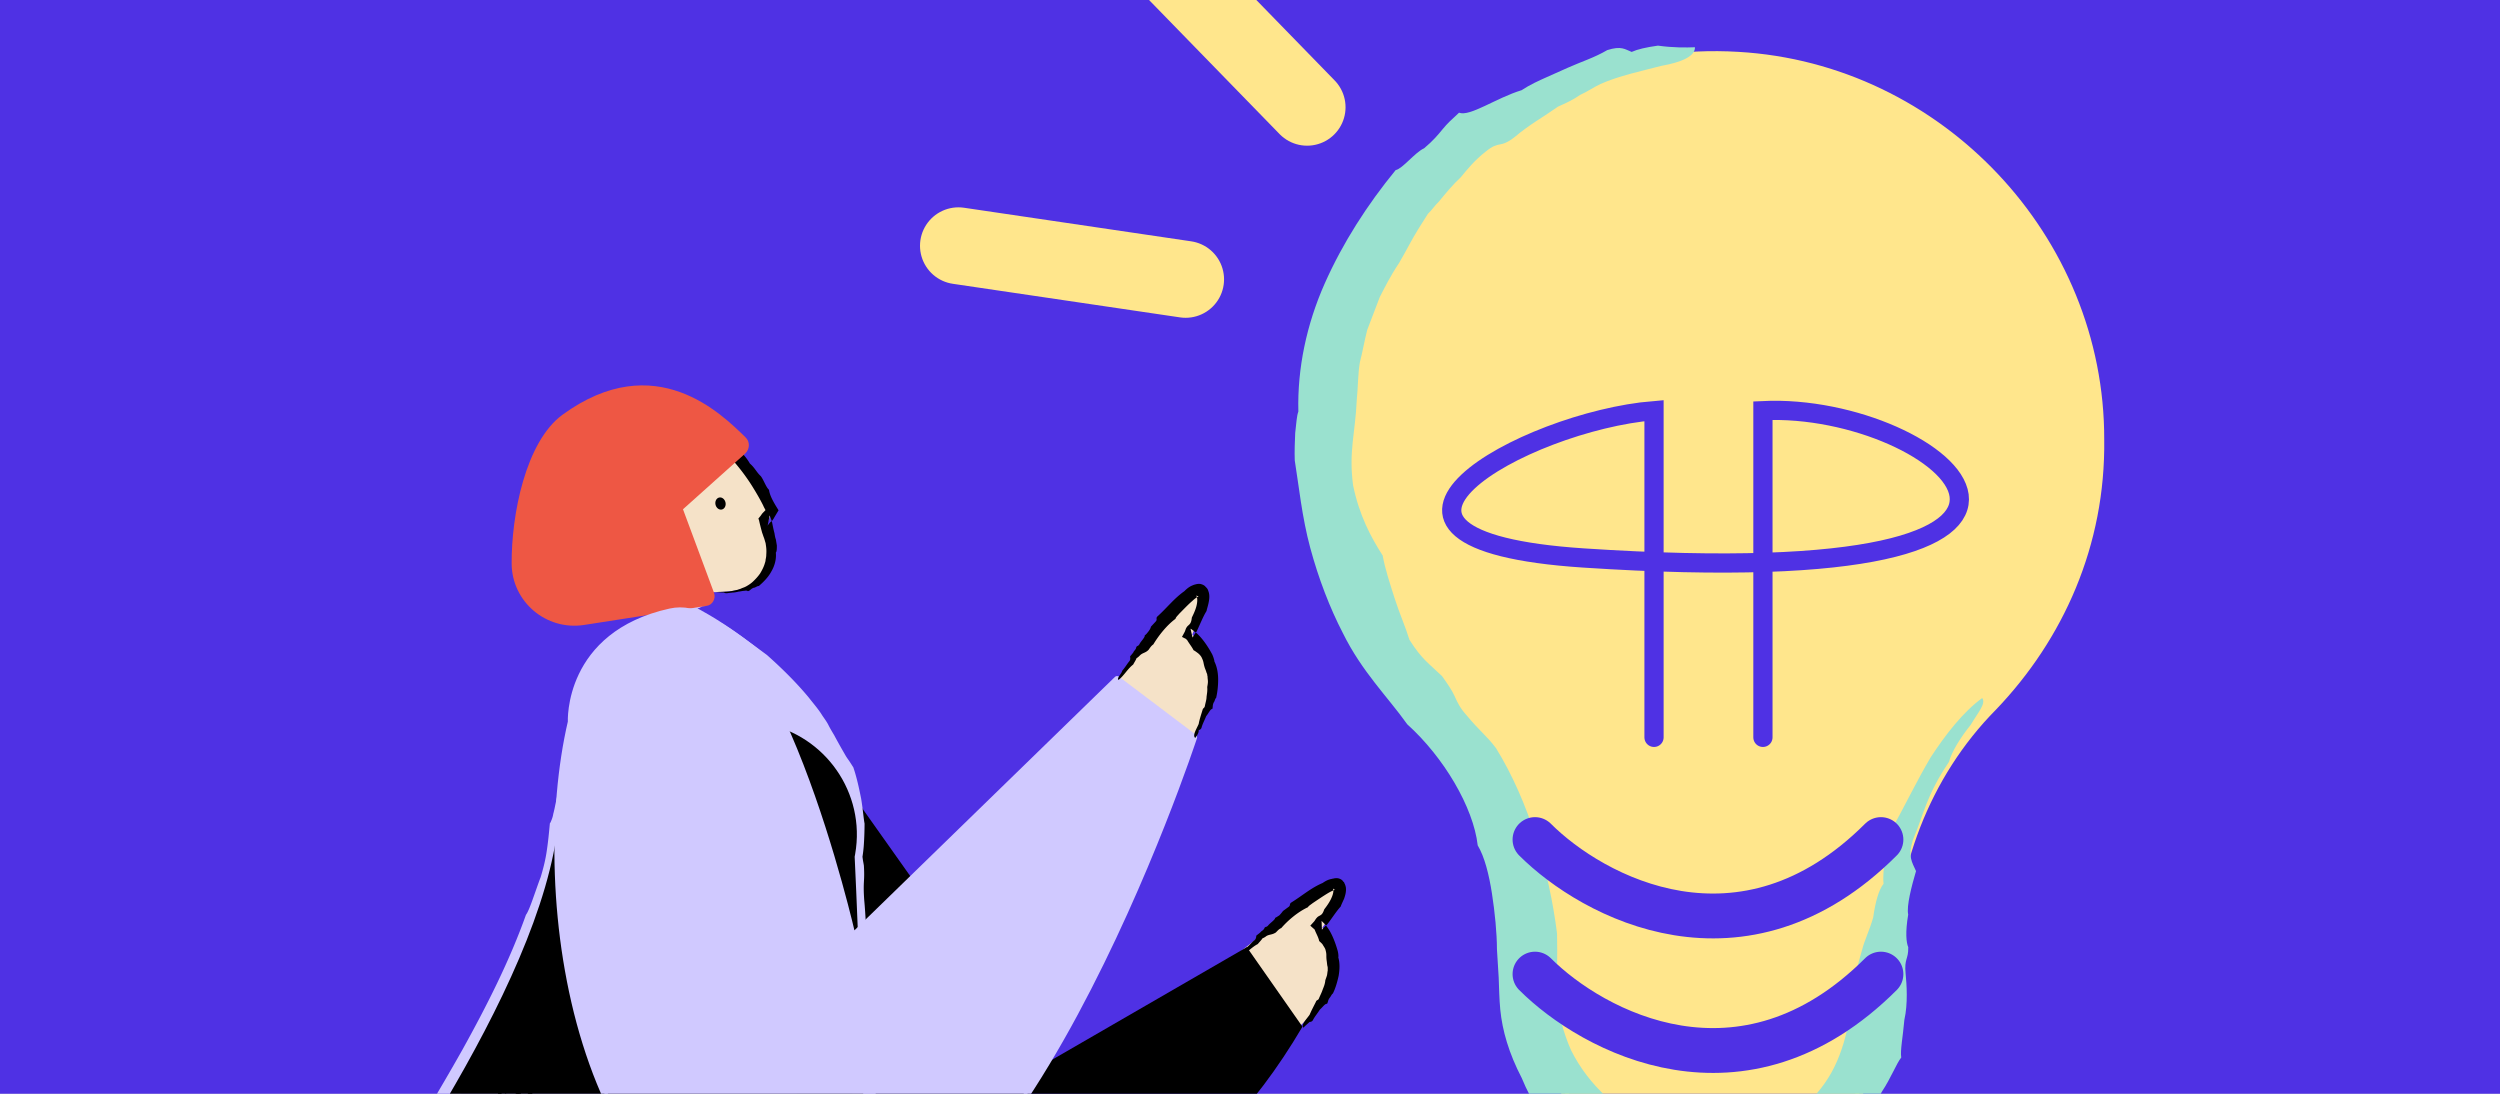 <svg width="480" height="210" fill="none" xmlns="http://www.w3.org/2000/svg"><rect width="100%" height="100%" fill="#333333" stroke="none"/><g clip-path="url(#a)"><path fill="#fff" d="M0 0h480v210H0z"/><path fill="#4F31E4" d="M0 0h480v210H0z"/><g clip-path="url(#b)"><path d="M147.12 100.93c5.412 14.268-10.045 13.735-18.45 11.685L124.98 99.7l14.145-16.605 9.225 14.76-1.23 3.075ZM228.915 121.84c7.872-19.188-6.56-1.845-14.76 9.225L228.3 142.75c7.872-10.332 3.69-18.245.615-20.91ZM253.9 178.088c12.35-16.662-5.905-3.401-16.576 5.311l10.836 14.806c10.172-8.078 8.065-16.777 5.74-20.117Z" fill="#F5E2C8"/><path d="m239.39 181.855-38.99 22.543-42.005-59.305-7.405 88.334s60.615 29.227 99.081-36.303l-10.681-15.269Z" fill="#000"/><path d="M133.624 116.652s16.317 8.192 24.836 22.281c8.519 14.089 5.57 25.556 5.57 25.556s4.718 94.102.59 135.058c0 0-65.792 4.849-106.42-44.626-1.967-2.359 45.543-60.026 49.016-97.378 3.473-37.352 28.44-41.218 28.44-41.218" fill="#D0C9FF"/><path fill-rule="evenodd" clip-rule="evenodd" d="M135.59 115.67c0 .721-3.211 1.638-7.077 3.997a37.564 37.564 0 0 0-5.898 4.325 33.402 33.402 0 0 0-4.98 5.636c-1.9 2.883-3.604 6.356-4.98 10.091-1.376 3.801-2.294 7.929-2.884 12.058-.131 1.245-.327 2.031-.393 2.687-.131.655-.196 1.048-.327 1.441-.197.787-.394 1.442-.59 3.604-.328 3.277-.918 6.16-1.573 8.847-.655 2.687-1.442 5.177-2.293 7.732-1.704 5.046-3.801 10.223-6.881 17.038-3.408 6.684-6.16 11.534-8.912 16.317a715.816 715.816 0 0 1-8.912 15.4c-4.587 7.208-7.274 10.55-11.992 17.627-2.032 3.146-3.801 6.029-5.308 8.716-.393.655-.721 1.311-1.049 1.966a8.744 8.744 0 0 0-.72 1.704c-.066.131-.066.196 0 .131v-.262c0-.197 0-.197-.066-.59-.066-.131-.066-.262-.197-.524-.065-.132-.13-.197-.196-.328-.066-.066-.066-.131-.131-.131-.066-.066 0 0 0 0l.72.721c.525.458.983.983 1.442 1.441.524.656 1.114 1.376 1.638 2.097.59.721 1.245 1.376 1.9 2.097l1.967 2.163c.655.721 1.376 1.376 2.031 2.097.656.655 1.31 1.376 2.032 2.031.655.655 1.376 1.245 2.031 1.901.655.589 1.245 1.245 1.9 1.769l1.77 1.573c2.097 1.769 3.67 2.752 5.111 3.669 1.442.983 2.883 1.704 4.784 2.884 3.932 2.424 4.652 3.342 8.78 5.57 3.67 1.769 5.571 2.359 8.651 3.538 12.254 5.177 27.522 8.912 40.891 9.83 2.883.327 5.897.59 8.977.721 1.573.065 3.146.131 4.784.131 1.573 0 3.276 0 4.849-.131l-2.031 1.965c1.245-13.695 1.376-29.029 1.572-43.511 0-1.77 0-3.867-.065-5.833 0-1.966-.066-3.735-.197-4.914.721-18.676-.065-40.826-1.376-57.339.131-4.194-.131-7.209-.393-11.992-.066-5.112.197-7.798.393-11.14v-.459c.066-.197.197-.524.262-.852l.197-.983c.131-.721.262-1.442.327-2.294.066-3.276-.262-6.094-.393-7.601-.458-1.573-1.114-3.473-1.835-5.373-.851-1.901-1.769-3.867-2.752-5.505-.327-.59-.59-1.18-.917-1.835-.328-.59-.721-1.179-1.114-1.769-.328-.59-.787-1.18-1.18-1.769-.458-.59-.852-1.18-1.31-1.77-1.835-2.359-4.063-4.587-6.357-6.618-4.587-4.129-9.698-7.602-14.023-10.289.393-.393 2.949.852 5.897 2.687 2.884 1.835 6.095 4.26 8.061 5.701 3.604 3.211 6.028 5.767 7.994 8.126.918 1.18 1.901 2.294 2.622 3.473.393.59.851 1.18 1.179 1.835.328.655.721 1.311 1.114 1.966.983 1.835 1.638 2.949 2.163 3.866.262.459.524.787.786 1.18.262.393.459.721.721 1.114.655 1.9 1.114 4.063 1.507 6.028.328 1.966.459 3.736.655 4.784a64.92 64.92 0 0 1-.131 3.932c-.065 1.114-.196 1.966-.327 2.818l.065-.393c.066.72.197 1.245.262 1.703.197 3.211-.196 2.818.066 6.619.524 5.439.59 15.203 1.376 17.562-.131 1.507-.066 4.653.065 7.929.131 3.997.394 6.815.721 9.436l.197 10.682c0 5.439.721 4.325.917 8.257-.065 11.336 0 21.625-.065 31.585-.131 9.961-.262 19.659-1.049 29.816-.065 1.114-.065 2.163-.131 3.146-.065 1.048-.131 2.031-.196 3.014a747.192 747.192 0 0 1-.394 5.57 2.343 2.343 0 0 1-2.228 2.228c-1.507.066-2.817.131-4.194.131h-4.062c-2.753-.065-5.57-.196-8.585-.327-4.325-.328-9.436-1.049-14.22-2.032-4.849-.917-9.305-2.031-12.451-2.686-4.718-1.508-10.353-3.408-16.251-5.767-5.898-2.359-11.992-5.177-17.562-8.322-.393-.263-.787-.459-1.18-.721l-1.18-.787-2.358-1.572c-.787-.525-1.638-1.049-2.425-1.639-.786-.589-1.638-1.114-2.49-1.703-1.638-1.18-3.342-2.491-5.046-3.801-.852-.721-1.704-1.376-2.555-2.097-.852-.721-1.704-1.442-2.556-2.228a3266.532 3266.532 0 0 1-3.473-3.277c-1.114-1.179-2.294-2.359-3.408-3.604-1.18-1.245-2.228-2.555-3.342-3.866l-.852-.983-.196-.262-.066-.131c-.065-.131-.197-.262-.262-.393-.066-.131-.131-.262-.131-.394-.066-.196-.131-.393-.131-.589v-.656c0-.065 0-.196.065-.262 0-.131.066-.262.066-.327a4.5 4.5 0 0 1 .197-.525c.196-.589.458-.983.655-1.441.196-.393.458-.787.655-1.18 1.835-3.014 3.735-5.766 5.505-8.453 1.769-2.687 3.473-5.243 5.045-7.602 2.163-3.145 4.784-7.274 6.03-8.715 4.717-7.798 9.698-15.924 14.416-24.312 4.652-8.388 9.043-17.038 12.188-25.884.328-.393.852-1.704 1.377-3.211.524-1.442 1.048-3.015 1.441-3.998.787-2.621 1.049-4.128 1.245-5.57.197-1.376.328-2.686.525-4.783.131-.131.196-.328.327-.656a5.09 5.09 0 0 0 .328-1.179c.262-.918.459-2.163.786-3.539a74.33 74.33 0 0 1 2.294-8.715c1.31-4.587 2.818-7.929 4.456-10.878 1.638-2.949 3.407-5.439 5.701-8.323 1.179-1.245 2.031-1.9 2.687-2.293.655-.459 1.114-.59 1.572-.852.983-.918 2.818-2.228 5.046-3.408 1.835-1.114 4.391-2.097 6.815-2.555Z" fill="#D0C9FF"/><path d="M109.051 146.469c-.852 3.342-1.442 7.011-1.835 11.074-1.507 16.252-11.337 36.369-21.822 54.128 7.405 22.084 28.244 38.007 52.818 38.007 10.288 0 19.855-2.817 28.112-7.601-.328-38.663-2.228-77.588-2.228-77.588s.131-.589.262-1.638c1.442-11.664-6.815-22.411-18.414-24.049-2.555-.328-5.111-.525-7.732-.525-10.747 0-20.708 3.015-29.161 8.192Z" fill="#000"/><path fill-rule="evenodd" clip-rule="evenodd" d="M95.552 210.623c-.197-.263.262-.525 0-.852 1.048-.59.72 1.376 1.638.458.131.394-.065.852-.459 1.245-.524-.327-.393-.72-.59-1.048-.196-.197-.393.066-.59.197ZM97.649 209.378c-.066.524-.262.393-.656.59-.196-.262.263-.525 0-.852.263-.197.525.262.852 0 .197.327-.065.393-.196.262ZM96.6 209.181c-.59.459-.72-.655-.786-.852.262-.196.524.197.852.459.196-.131.13-.262 0-.393.983-.197-.328.59-.066.786ZM99.484 211.737c-1.573-1.901.589-1.835-.983-2.752.327-.59.72.131 1.048-.197-.459 1.442.852 1.573-.065 2.949ZM105.119 211.606c-.721-.459 0-.852-.393-1.245.721-.394.459 1.703 1.442.262.524.458.721.852.786 1.245-.328.196-.917-.393-.59-.655-.393-.132-.852.065-1.245.393ZM94.7 209.64c.328-.393.786-.393 1.31-.262-.393.131-.786.458-1.31.262Z" fill="#000"/><path fill-rule="evenodd" clip-rule="evenodd" d="M100.794 210.295c.59.394-.393.656-.393 1.114-.328-.393.262-1.179-.786-1.245.786.983-.394.066-.852.459-.787-.655 1.18-.459.524-.786.59-.787.983 1.114 1.507.458ZM95.028 208.592c.786-.852 1.376.72 0 0ZM102.629 210.426c-.131.263-.262.066-.197-.065-.327.262-.917.393-1.179-.131.065-.655.59-.262.721-.721.262.328.262.721.655.917ZM137.491 113.704c0-.066 1.442-.066 2.49-.131.721-.131 1.704-.262 2.49-.655.525-.197.394-.131.787-.328.59-.328 1.048-.655 1.441-1.049.394-.393.787-.786 1.246-1.441.393-.656.655-1.18.851-1.77.066-.262.197-.524.197-.851.066-.328.131-.59.131-.983.066-.918 0-1.377-.131-2.228-.131-.394-.197-.721-.328-1.049-.131-.328-.196-.59-.327-.917-.197-.721-.459-1.704-.59-2.36-.066-.13-.066-.261-.131-.327v-.066l.065-.065c.197-.262.394-.459.59-.786.328-.394.459-.46.721-.787v.131-.065c-.197-.394-.328-.59-.459-.918-.655-1.31-1.507-2.752-2.293-3.997-1.049-1.638-2.556-3.67-4.129-5.308-.262-.262-.655-.655-.852-.786-1.376-1.442-3.342-2.884-4.98-3.539a10.387 10.387 0 0 0-1.179-.524c-.721-.262-.983-.393-1.573-.59a8.526 8.526 0 0 1-.852-.197c-.328-.065-.852-.065-1.311-.13-1.179-.132-2.752.065-3.8.327 0-.066 1.179-.328 1.703-.393.263 0 .459-.066.656-.066.196 0 .393 0 .524-.065.328 0 .59-.066.917-.066.459 0 .59-.13.787-.262.459 0 .983.131 1.179.066.459.13.721.13.918.065.393.066.262.197.721.262.655 0 1.638.59 2.097.328.131.197.458.328.786.524.393.197.786.262 1.114.262.393.197.721.459 1.048.656.459.393.721-.066 1.114.13.983.918 1.901 1.704 2.687 2.556.787.787 1.573 1.639 2.163 2.687.983.852 1.245 1.638 2.097 2.425.589.786.983 2.097 1.572 2.62.131.984.656 1.967 1.311 3.08l.524.853-.786 1.31a4.374 4.374 0 0 1-.459.721c-.328.197-.59.524-.852.918l.393-1.966c.131.393.328.786.459 1.31.131.656.262 1.376.459 2.097.065.393.131.852.262 1.18l.197 1.179c0 .525 0 1.18-.197 1.376.131 1.18-.197 2.491-.852 3.605-.59 1.114-1.507 2.031-2.425 2.817-.262-.065-.655.328-.983.328-.655.262-.589.524-1.114.655-.131-.131-.393-.131-.72-.065-.328 0-.721.131-.983.131-.525.131-.918.196-1.245.196-.394.066-.721.066-1.049.132-.393 0-.459-.066-.59-.132-.327 0-.983-.065-1.507-.065Z" fill="#000"/><path d="M138.589 97.829c.53-.117.847-.727.707-1.363s-.683-1.058-1.213-.941c-.53.116-.847.726-.707 1.363.14.636.683 1.057 1.213.94Z" fill="#000"/><path d="M143.061 87.098 131.134 97.78l5.964 16.055c.393 1.114-.328 2.359-1.442 2.49l-15.531 2.424-7.994 1.245c-7.274 1.114-13.827-4.456-13.893-11.729-.065-9.437 2.687-23.46 9.764-28.637 17.824-12.975 30.603-.066 35.124 4.325.918.852.852 2.293-.065 3.145Z" fill="#EE5744"/><path d="M109.64 138.605s-.852-16.775 19.07-21.166c19.921-4.39 34.993 62.385 34.993 62.385l50.786-49.41 14.744 11.14s-35.255 107.666-76.867 100.458c-41.612-7.208-50.589-69.659-42.726-103.407Z" fill="#D0C9FF" stroke="#D0C9FF" stroke-width="1.23" stroke-miterlimit="10" stroke-linejoin="round"/><path fill-rule="evenodd" clip-rule="evenodd" d="M229.495 141.685c-.59-.458.197-1.638.655-2.687.131-.786.459-1.769.721-2.621.131-.524.328-.327.459-.786.131-.721.328-1.245.328-1.769.065-.59.196-1.114.131-1.901.065-.393.131-.721.131-1.048 0-.328-.066-.59-.066-.918 0-.131-.065-.262-.065-.393s-.066-.262-.131-.393c-.066-.262-.197-.59-.328-.917a8.096 8.096 0 0 1-.262-1.049c-.066-.328-.197-.655-.393-1.048a2.805 2.805 0 0 0-.721-.787c-.262-.196-.524-.393-.787-.524-.327-.655-.917-1.376-1.245-1.966-.065-.065-.196-.131-.196-.197l-.787-.393.459-.852c.197-.327.197-.589.393-.917.262-.459.525-.459.787-.917.196-.394.196-.656.262-1.049.327-.655.655-1.376.852-2.097.196-.721.262-1.507.065-1.9 0-.131-.065-.197-.065-.262l.065.065a.203.203 0 0 0 .131.066.5.5 0 0 0 .262.065c.066 0 .066 0 0 0a5.134 5.134 0 0 0-1.179.852c-.852.721-1.704 1.638-2.556 2.49-.262.328-.655.656-.721.983-1.703 1.245-3.276 3.277-4.259 4.915-.393.262-.59.59-.918 1.048-.589.59-1.048.525-1.572.983-.262.263-.525.525-.721.59-.131.393-.459.852-.655 1.245-1.049.787-1.835 2.228-2.818 2.949-.393-.328.59-1.179.721-1.769.72-.852.917-1.311 1.376-1.835.262-.393.131-.655.131-.917.262-.328.655-.721.721-.983.327-.328.458-.59.458-.787.197-.327.328-.131.59-.524.262-.59 1.114-1.311 1.049-1.769.196-.066.393-.328.655-.656.262-.327.459-.655.524-.983l.852-.917c.459-.459.066-.59.328-.983 1.966-1.769 3.211-3.473 5.242-4.915.459-.458.918-.852 1.573-1.114.131-.065.327-.131.59-.196a2.23 2.23 0 0 1 .983-.066c.196.066.458.131.72.328.066.065.131.065.131.131l.066.065.131.131c.197.197.328.394.393.656.328.786.197 1.638.066 2.293-.131.656-.328 1.18-.393 1.573-.656 1.049-1.246 2.556-1.901 3.932a9.193 9.193 0 0 0-.786 1.179l-.393-1.703c.131.065.262.131.393.262.131.065.196.131.327.262.197.131.459.327.656.524 1.114 1.049 2.162 2.687 2.818 3.932.196.459.393 1.048.393 1.31.524 1.049.721 2.294.721 3.474 0 1.179-.131 2.424-.394 3.538-.196.066-.262.656-.458.852-.262.59-.131.786-.262 1.245-.394 0-.721.852-1.18 1.376-.393.983-.721 1.507-.917 2.294-.197.327-.328.327-.525.393.066.524-.393 1.114-.655 1.507ZM250.268 197.32c-.524-.524.524-1.572 1.18-2.49.327-.786.786-1.638 1.179-2.424.197-.525.393-.263.59-.656.262-.655.524-1.114.721-1.704.196-.524.459-1.048.524-1.834.131-.394.262-.721.328-.983.065-.328.065-.59.131-.852v-.459c0-.131 0-.262-.066-.459-.065-.327-.065-.589-.131-.983-.065-.458-.065-.786-.065-1.114 0-.327-.066-.655-.197-1.114-.131-.327-.393-.655-.524-.917-.197-.262-.459-.459-.655-.655-.131-.721-.656-1.573-.852-2.163-.066-.065-.131-.196-.197-.196l-.655-.59.655-.721c.262-.262.328-.524.59-.786.327-.394.59-.328.983-.721.262-.328.327-.59.459-.918.458-.589.917-1.245 1.245-1.9.327-.655.589-1.442.458-1.835v-.262s0 .066.066.066l.131.131a.51.51 0 0 0 .196.065c.066 0 .066 0 0 0-.327.066-.851.328-1.31.59-.983.59-2.032 1.311-3.015 1.966-.327.262-.786.524-.917.786-1.966.918-3.866 2.556-5.111 3.998-.459.196-.656.458-1.049.851-.721.459-1.114.328-1.769.656-.328.262-.59.393-.786.458-.197.328-.59.721-.918 1.114-1.179.59-2.228 1.835-3.342 2.36-.328-.394.786-1.049 1.049-1.573.851-.655 1.114-1.114 1.703-1.573.328-.328.262-.59.328-.852.328-.262.786-.59.917-.786.394-.262.59-.459.656-.721.262-.262.327-.066.655-.393.393-.524 1.376-1.114 1.376-1.507.197-.066.459-.262.787-.459a7.17 7.17 0 0 0 .72-.852l.983-.721c.525-.327.197-.524.525-.852 2.228-1.376 3.8-2.817 6.094-3.8.59-.394 1.048-.656 1.769-.787.197-.065.393-.065.59-.131.262 0 .524-.065.983.131.196.066.459.262.59.459.065.065.065.131.131.131l.065.066.066.196c.131.197.196.459.262.721.131.852-.131 1.638-.328 2.228-.262.59-.524 1.114-.655 1.507-.852.918-1.704 2.294-2.621 3.473-.328.262-.656.59-.983.983l-.066-1.704.328.328.262.262c.197.197.328.393.524.655.918 1.246 1.573 3.08 1.966 4.457.131.458.197 1.114.131 1.31.328 1.114.262 2.359.066 3.539-.262 1.179-.59 2.359-1.114 3.407-.197.066-.393.59-.59.787-.393.524-.262.72-.524 1.179-.393-.065-.852.656-1.376 1.114-.59.918-.983 1.311-1.377 2.097-.262.262-.393.262-.589.262-.262.262-.852.721-1.18 1.114Z" fill="#000"/><path d="m294.277 185.149.074 4.849c-.251 18.943 15.038 34.428 34.273 34.55 18.943.252 34.428-15.038 34.55-34.272l-.075-4.849c.091-18.523 6.713-36.477 19.681-49.596 12.838-13.409 20.883-31.302 20.615-51.408.114-38.76-30.954-71.603-69.621-73.85-42.643-2.563-78.164 31.096-78.432 73.412-.283 19.654 7.48 37.806 20.018 51.033 12.376 13.649 19.008 31.608 18.917 50.131Z" fill="#FFE68C" stroke="#FFE68C" stroke-width="1.23" stroke-miterlimit="10" stroke-linejoin="round"/><path fill-rule="evenodd" clip-rule="evenodd" d="M325.43 9.07c.068 1.713-2.547 2.882-6.425 3.57-3.748.977-8.207 1.923-11.695 3.482-1.163.52-2.486 1.46-3.939 2.11-1.324.94-2.777 1.59-4.23 2.239-2.647 1.88-5.715 3.6-8.232 5.77-3.098 2.432-2.876.588-5.683 2.89-2.066 1.62-3.42 3.271-4.774 4.923-1.484 1.36-2.839 3.012-4.193 4.663-.742.68-1.354 1.652-2.096 2.332l-1.837 2.913c-1.224 1.942-2.319 4.175-3.704 6.538-1.676 2.492-2.77 4.725-3.704 6.537l-2.411 6.309c-.513 1.973-.897 4.236-1.41 6.21-.383 2.263-.346 4.687-.599 7.242-.278 6.4-1.564 9.765-.71 16.358 1.176 5.751 3.415 9.981 5.685 13.5.458 2.585 1.466 5.622 2.345 8.368.878 2.746 2.047 5.362 2.796 7.817 2.4 3.809 3.792 4.582 6.253 6.969.94 1.324 1.881 2.647 2.4 3.81.52 1.163 1.039 2.325 2.4 3.809 2.301 2.808 3.823 3.872 5.573 6.228 6.26 10.105 10.232 23.674 11.711 35.567.105 4.137-.08 8.404.057 11.831.136 3.426 1.113 7.174 2.672 10.662 3.279 6.555 9.303 12.232 16.323 14.674 1.262.483 2.684.544 3.946 1.027 1.422.061 2.554.253 3.556.154 6.339 1.7 13.965.036 19.419-4.146 2.938-2.01 5.195-4.762 6.741-7.545 1.546-2.784 2.541-6.018 3.085-8.702.452-.551.482-1.262.934-1.813.031-.711.191-1.131.222-1.843.192-1.131-.037-2.424.185-4.267.124-2.845.928-4.948 1.441-6.921.513-1.973 1.447-3.785 2.121-6.178.414-2.975 1.088-5.369 1.99-6.47-.297-3.005.73-6.951 1.595-10.477 2.319-4.174 4.669-9.06 7.439-13.786 2.9-4.434 6.221-8.708 9.901-11.399.81 1.033-.835 2.814-2.22 5.177-1.806 2.202-3.643 5.115-4.156 7.088-4.415 6.506-4.86 10.192-6.919 14.949-.995 3.234-.185 4.267.594 6.011-.834 2.814-1.861 6.76-1.502 8.343-.575 3.396-.377 5.399.013 6.271.037 2.425-.804 2.103-.507 5.109.199 2.004.465 5.721-.24 8.825-.284 3.266-.828 5.95-.599 7.243-.903 1.101-2.028 4.045-3.704 6.537-1.707 3.204-3.092 5.567-4.607 7.638-2.387 2.462-4.904 4.633-7.971 6.353-2.196 1.33-2.938 2.01-3.68 2.69-.742.681-1.064 1.522-2.808 2.301-10.822 3.094-21.33 2.21-30.292-1.456-9.092-3.958-16.056-10.958-19.793-20.099-2.499-4.811-3.736-9.14-4.132-13.148-.198-2.004-.236-4.428-.304-6.141-.099-1.002-.068-1.713-.167-2.715-.099-1.002-.068-1.713-.167-2.715-.007-3.136-.403-7.143-.96-10.73-.557-3.587-1.404-7.044-2.734-9.24-.823-7.304-6.533-16.957-13.528-23.247-3.761-5.293-8.684-10.067-12.352-17.495-2.499-4.811-4.677-10.464-6.273-16.376-1.596-5.912-2.19-11.924-2.976-16.803-.068-1.713.024-3.847.086-5.27.222-1.843.284-3.265.606-4.106-.212-8.275 1.581-16.748 5.056-24.578 3.475-7.83 8.212-15.178 13.629-21.784 1.293-.229 3.711-3.402 5.455-4.181 1.774-1.49 2.677-2.592 3.58-3.693.903-1.1 1.645-1.78 3.129-3.142 2.103.804 7.106-2.827 12.017-4.324 1.614-1.07 3.358-1.85 4.811-2.499L301.032 13c2.616-1.169 5.072-1.917 7.558-3.377 2.746-.878 3.426-.136 4.688.346 1.162-.52 2.746-.879 5.04-1.207 2.975.415 5.399.377 7.112.31Z" fill="#9AE1CF"/><path d="M294.72 161.199c11.07 11.07 39.852 26.568 66.42 0M294.72 187.03c11.07 11.07 39.853 26.568 66.42 0" stroke="#4F31E4" stroke-width="8.61" stroke-linecap="round"/><path d="M317.572 141.573v-62.73c-25.01 2.05-65.707 24.849-13.53 28.29 111.93 7.38 68.88-29.937 34.44-28.29v62.73" stroke="#4F31E4" stroke-width="3.69" stroke-linecap="round"/><path d="m227.638 53.636-43.618-6.448M250.964 20.592 220.207-11" stroke="#FFE68C" stroke-width="14.76" stroke-linecap="round"/></g></g><defs><clipPath id="a"><path fill="#fff" d="M0 0h480v210H0z"/></clipPath><clipPath id="b"><path fill="#fff" transform="translate(-2.94 -11)" d="M0 0h438.265v492H0z"/></clipPath></defs></svg>